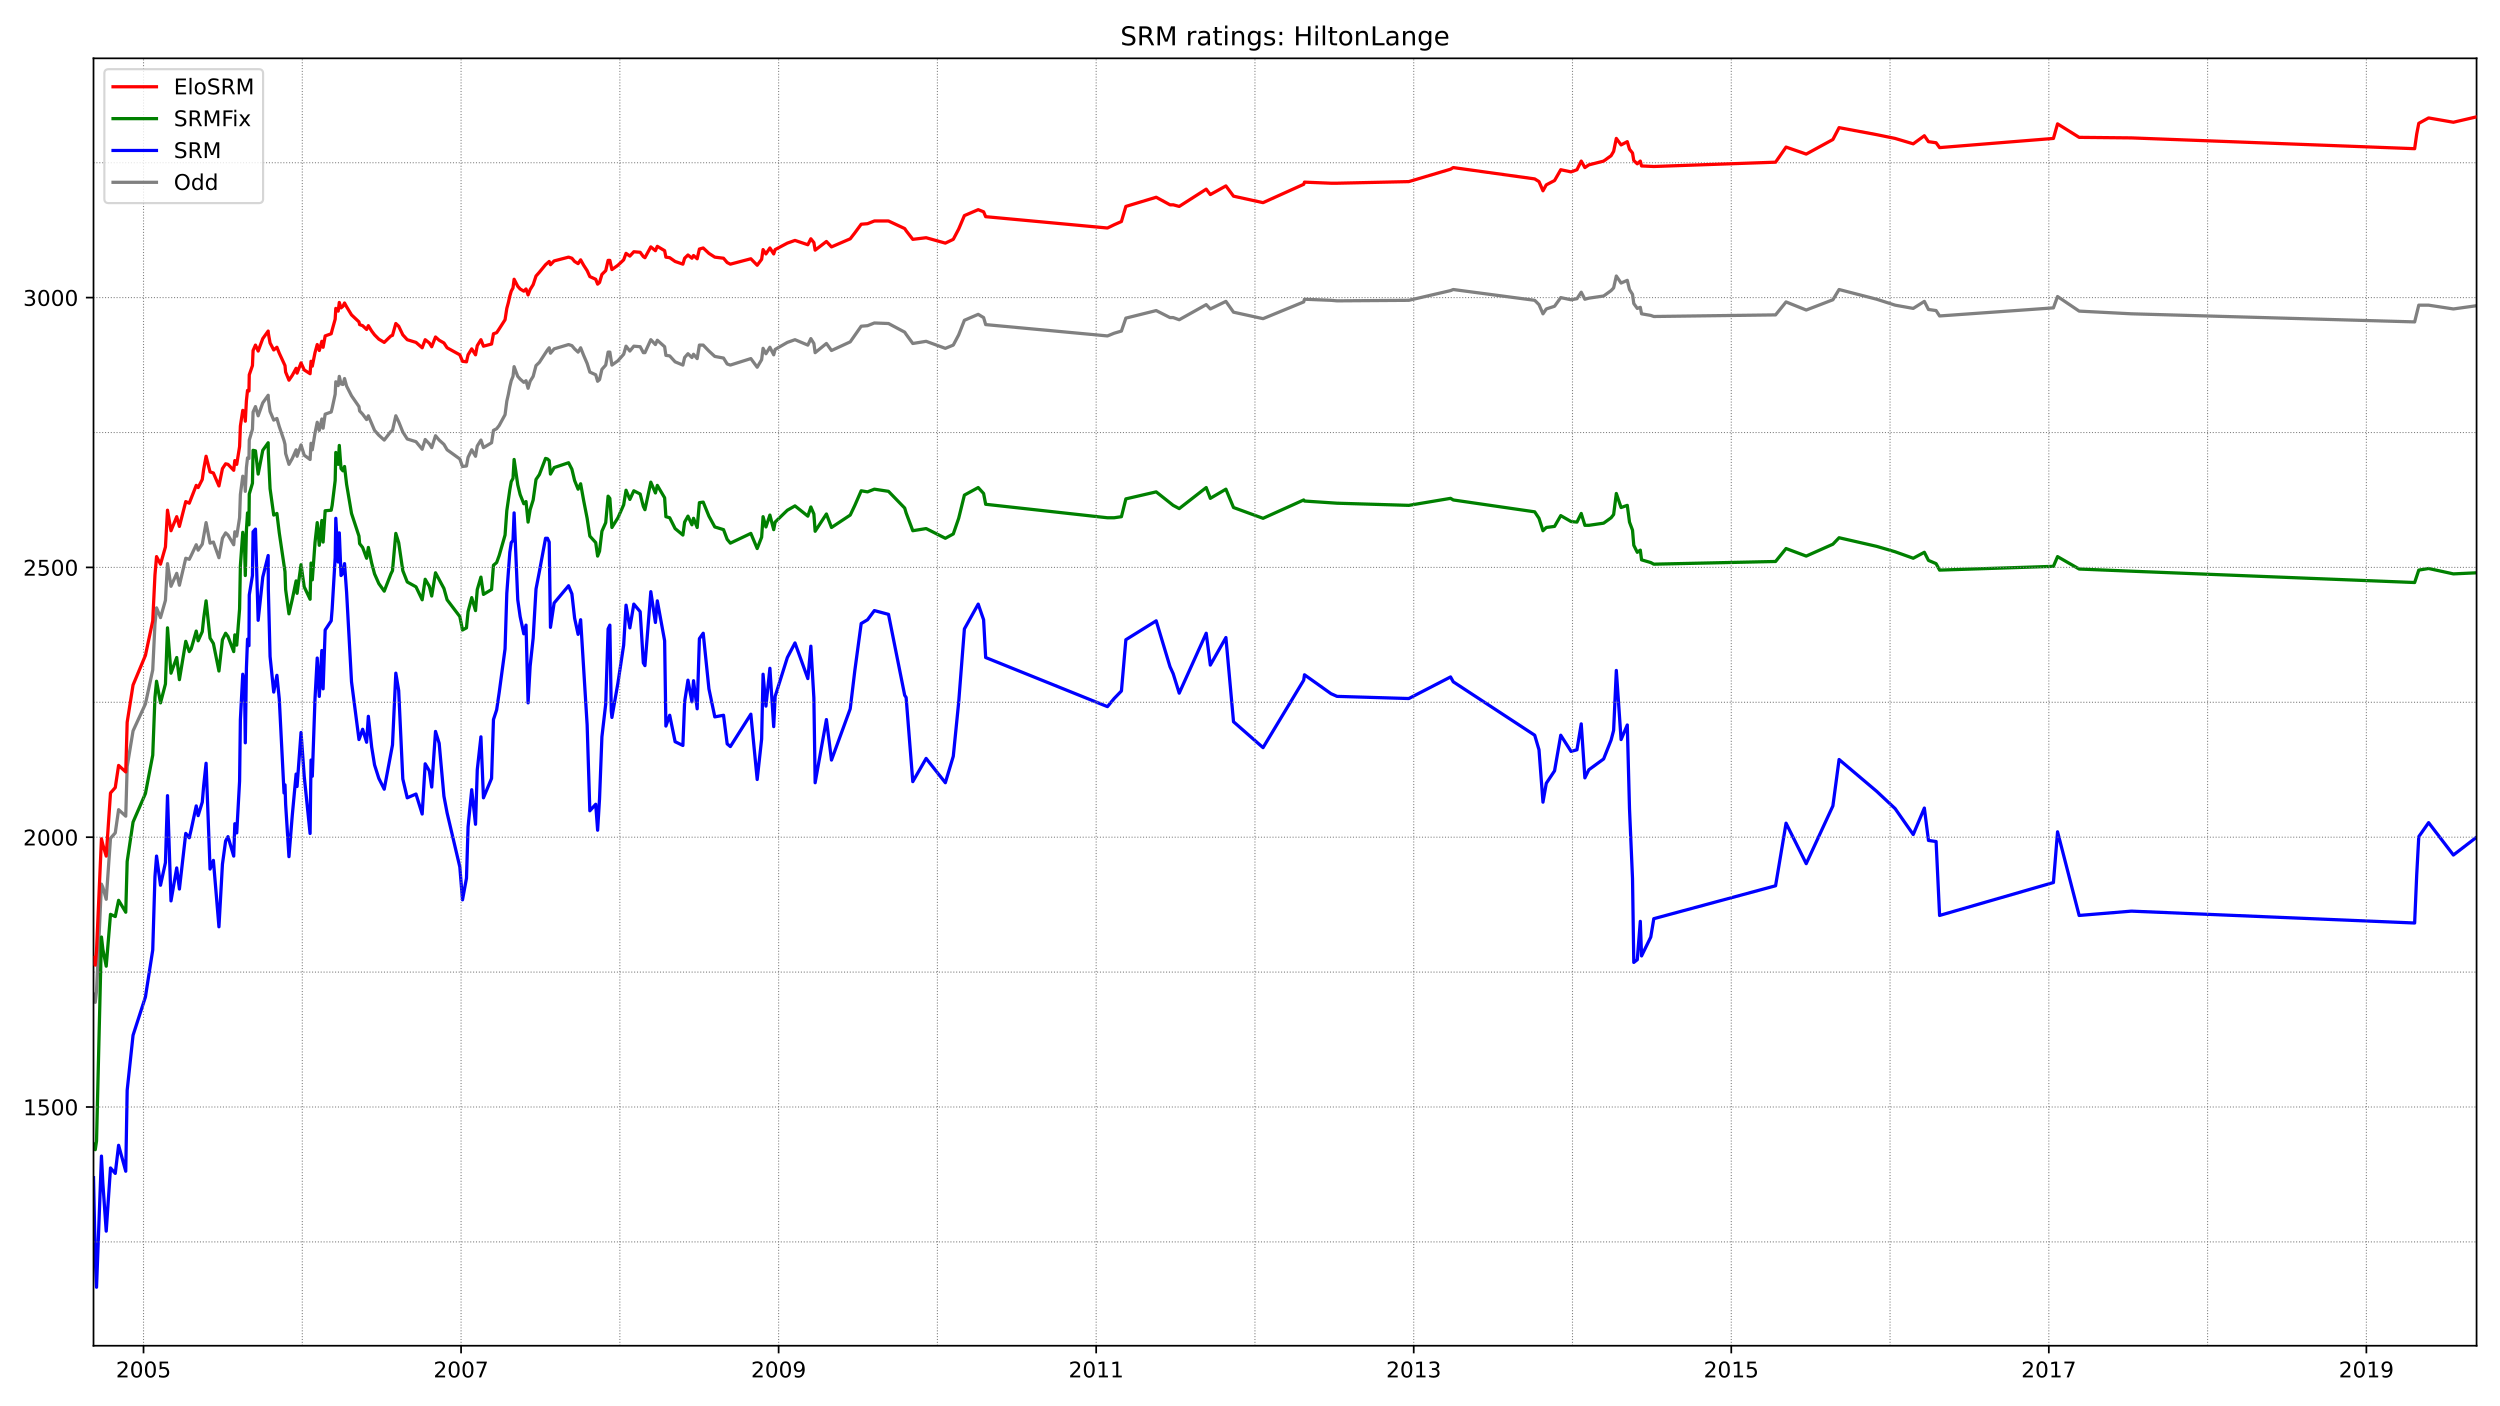 <?xml version="1.0" encoding="utf-8" standalone="no"?>
<!DOCTYPE svg PUBLIC "-//W3C//DTD SVG 1.1//EN"
  "http://www.w3.org/Graphics/SVG/1.1/DTD/svg11.dtd">
<!-- Created with matplotlib (https://matplotlib.org/) -->
<svg height="648pt" version="1.1" viewBox="0 0 1152 648" width="1152pt" xmlns="http://www.w3.org/2000/svg" xmlns:xlink="http://www.w3.org/1999/xlink">
 <defs>
  <style type="text/css">*{stroke-linecap:butt;stroke-linejoin:round;}</style>
 </defs>
 <g id="figure_1">
  <g id="patch_1">
   <path d="M 0 648 
L 1152 648 
L 1152 0 
L 0 0 
z
" style="fill:#ffffff;"/>
  </g>
  <g id="axes_1">
   <g id="patch_2">
    <path d="M 43.09 620.12 
L 1141.2 620.12 
L 1141.2 26.88 
L 43.09 26.88 
z
" style="fill:#ffffff;"/>
   </g>
   <g id="line2d_1">
    <path clip-path="url(#pf9d0b94c98)" d="M 43.09 458.141 
L 43.895 461.87 
L 44.48 456.649 
L 46.748 407.417 
L 47.407 408.909 
L 48.943 414.379 
L 50.918 386.283 
L 53.113 383.796 
L 54.65 373.105 
L 57.942 376.088 
L 58.601 353.213 
L 61.308 336.802 
L 67.014 324.37 
L 70.38 308.706 
L 71.404 287.571 
L 72.136 280.112 
L 73.965 284.587 
L 76.233 276.631 
L 77.184 259.723 
L 78.794 270.166 
L 81.428 264.198 
L 82.671 269.669 
L 85.598 257.236 
L 87.208 257.734 
L 88.086 255.993 
L 90.427 251.02 
L 91.305 253.507 
L 93.207 250.772 
L 94.963 240.826 
L 96.792 250.274 
L 98.328 249.777 
L 100.889 256.988 
L 102.499 248.037 
L 103.962 245.55 
L 105.059 246.545 
L 107.693 251.02 
L 108.205 245.053 
L 109.083 247.042 
L 110.4 238.588 
L 110.766 227.896 
L 111.864 219.442 
L 112.668 220.188 
L 113.034 226.404 
L 113.546 215.464 
L 114.059 210.989 
L 114.717 211.237 
L 114.863 202.783 
L 116.327 197.81 
L 116.619 189.854 
L 117.717 187.367 
L 118.96 191.594 
L 121.082 185.627 
L 123.57 182.146 
L 123.643 183.638 
L 124.448 189.605 
L 126.13 193.583 
L 127.594 192.838 
L 128.691 196.567 
L 130.886 203.032 
L 131.325 204.772 
L 131.618 208.999 
L 133.154 213.972 
L 134.691 211.237 
L 136.447 207.259 
L 136.886 210.243 
L 138.715 205.021 
L 140.178 209.745 
L 142.885 211.734 
L 143.324 204.275 
L 143.909 207.259 
L 145.153 199.551 
L 146.177 194.578 
L 147.128 198.308 
L 148.299 193.086 
L 148.884 197.313 
L 149.835 190.848 
L 152.616 189.854 
L 153.055 188.113 
L 154.445 181.649 
L 154.737 175.93 
L 155.835 177.67 
L 156.347 173.443 
L 157.152 176.924 
L 158.03 177.173 
L 158.761 174.438 
L 159.713 177.919 
L 161.981 182.394 
L 165.419 187.367 
L 165.712 189.356 
L 167.102 190.848 
L 168.931 193.335 
L 169.736 191.594 
L 172.589 198.308 
L 174.565 200.545 
L 177.052 202.783 
L 180.125 198.805 
L 180.857 198.308 
L 182.393 191.594 
L 183.71 194.329 
L 185.612 199.054 
L 187.661 202.286 
L 191.685 203.529 
L 194.538 207.01 
L 195.928 202.535 
L 197.831 204.524 
L 198.928 206.264 
L 200.684 200.794 
L 202.367 202.783 
L 204.562 204.772 
L 206.025 207.259 
L 211.878 211.486 
L 213.122 214.967 
L 214.951 214.718 
L 215.683 210.74 
L 217.365 207.259 
L 219.121 210.243 
L 219.926 205.518 
L 221.609 202.783 
L 222.779 206.264 
L 226.511 204.027 
L 227.389 198.308 
L 228.852 197.562 
L 230.023 196.07 
L 232.73 191.097 
L 233.534 184.881 
L 234.266 181.649 
L 234.925 178.168 
L 235.583 175.432 
L 236.388 173.443 
L 236.9 168.968 
L 238.583 173.443 
L 239.68 174.686 
L 241.363 176.178 
L 242.387 175.432 
L 243.338 178.913 
L 244.289 175.681 
L 245.68 173.443 
L 246.996 168.47 
L 248.533 166.979 
L 252.264 161.26 
L 253.069 160.265 
L 253.654 162.752 
L 255.337 160.762 
L 261.995 158.773 
L 263.531 159.271 
L 264.775 160.762 
L 266.385 162.254 
L 267.555 160.265 
L 268.946 163.746 
L 270.555 167.476 
L 271.799 171.454 
L 274.506 172.697 
L 275.384 175.681 
L 276.262 174.935 
L 277.359 170.211 
L 279.115 168.222 
L 280.213 162.254 
L 281.017 162.254 
L 281.969 168.222 
L 284.749 166.233 
L 287.383 163.249 
L 288.48 159.519 
L 290.236 161.757 
L 292.065 159.519 
L 294.992 159.768 
L 296.455 162.503 
L 297.187 162.503 
L 299.894 156.535 
L 302.015 158.773 
L 302.893 156.784 
L 306.259 159.768 
L 306.844 163.746 
L 308.6 163.995 
L 311.088 166.73 
L 314.673 168.222 
L 315.477 164.741 
L 317.014 163 
L 318.843 164.741 
L 319.575 163.249 
L 321.257 165.238 
L 322.282 159.022 
L 324.038 159.022 
L 326.671 161.757 
L 329.379 164.243 
L 333.403 164.989 
L 335.085 167.724 
L 336.549 168.222 
L 345.987 165.238 
L 348.913 169.216 
L 350.962 165.735 
L 351.62 160.514 
L 352.937 163 
L 354.766 160.016 
L 356.522 163.498 
L 357.181 161.011 
L 362.814 157.779 
L 366.326 156.535 
L 372.252 159.022 
L 373.642 156.038 
L 375.033 158.276 
L 375.618 162.503 
L 380.812 158.276 
L 383.154 161.508 
L 391.787 157.53 
L 396.835 150.319 
L 399.762 150.071 
L 402.908 148.828 
L 409.419 149.076 
L 416.882 153.054 
L 417.54 154.049 
L 420.613 158.276 
L 426.759 157.281 
L 435.612 160.514 
L 439.27 159.022 
L 441.758 154.298 
L 444.391 147.584 
L 450.757 144.849 
L 453.244 146.341 
L 454.195 149.573 
L 510.312 154.795 
L 513.385 153.552 
L 516.75 152.557 
L 518.799 146.59 
L 532.773 143.109 
L 539.138 146.341 
L 540.601 146.341 
L 543.382 147.336 
L 555.819 140.374 
L 557.722 142.363 
L 564.892 138.882 
L 568.403 143.855 
L 582.012 146.838 
L 600.742 139.13 
L 601.108 137.887 
L 613.326 138.384 
L 616.106 138.633 
L 649.176 138.384 
L 668.418 133.909 
L 669.662 133.412 
L 707.195 138.384 
L 709.17 140.374 
L 710.999 144.601 
L 712.535 142.363 
L 716.34 141.12 
L 719.193 137.141 
L 723.949 138.136 
L 726.656 137.639 
L 728.631 134.655 
L 730.314 137.887 
L 732.143 137.39 
L 738.947 136.395 
L 742.386 133.909 
L 743.557 132.666 
L 744.801 127.195 
L 746.995 130.428 
L 749.849 129.185 
L 750.873 133.412 
L 752.263 135.649 
L 752.848 139.876 
L 754.458 142.114 
L 755.848 141.617 
L 756.433 144.601 
L 760.677 145.346 
L 762.067 145.844 
L 818.183 145.098 
L 823.012 139.13 
L 832.304 142.86 
L 844.595 138.136 
L 847.449 133.412 
L 864.789 137.887 
L 873.275 140.622 
L 881.616 142.114 
L 886.738 138.882 
L 888.64 142.611 
L 892.152 143.109 
L 893.761 145.595 
L 946.219 141.865 
L 948.122 136.644 
L 958.072 143.357 
L 982.143 144.601 
L 1112.666 148.33 
L 1114.569 140.622 
L 1119.105 140.622 
L 1130.518 142.363 
L 1141.2 140.871 
L 1141.2 140.871 
" style="fill:none;stroke:#808080;stroke-linecap:square;stroke-width:1.5;"/>
   </g>
   <g id="line2d_2">
    <path clip-path="url(#pf9d0b94c98)" d="M 43.09 542.68 
L 43.895 579.976 
L 44.48 593.155 
L 46.748 532.734 
L 47.407 545.415 
L 48.943 567.296 
L 50.918 538.204 
L 53.113 540.691 
L 54.65 527.761 
L 57.942 539.696 
L 58.601 502.399 
L 61.308 477.038 
L 67.014 459.384 
L 70.38 437.752 
L 71.404 403.936 
L 72.136 394.488 
L 73.965 407.915 
L 76.233 397.472 
L 77.184 366.64 
L 78.794 415.125 
L 81.428 399.958 
L 82.671 409.655 
L 85.598 384.045 
L 87.208 386.034 
L 88.086 382.304 
L 90.427 371.364 
L 91.305 375.84 
L 93.207 369.623 
L 93.865 361.916 
L 94.963 351.721 
L 96.792 400.455 
L 98.328 396.477 
L 100.889 427.06 
L 102.499 398.218 
L 103.962 387.526 
L 105.059 385.537 
L 107.693 394.488 
L 108.205 379.569 
L 109.083 383.796 
L 110.4 359.926 
L 110.766 331.581 
L 111.864 310.695 
L 112.668 314.922 
L 113.034 342.273 
L 113.546 307.96 
L 114.059 294.533 
L 114.717 297.517 
L 114.863 274.144 
L 116.327 265.193 
L 116.619 245.053 
L 117.717 243.81 
L 118.96 285.83 
L 121.082 265.939 
L 123.57 255.993 
L 123.643 271.409 
L 124.448 302.49 
L 126.13 318.9 
L 127.594 311.192 
L 128.691 322.132 
L 130.886 365.397 
L 131.325 361.667 
L 131.618 370.618 
L 133.154 394.737 
L 134.691 375.591 
L 136.447 356.694 
L 136.886 362.413 
L 138.715 337.548 
L 140.178 357.689 
L 142.885 384.045 
L 143.324 350.229 
L 143.909 357.689 
L 145.153 321.884 
L 146.177 303.236 
L 147.128 320.889 
L 148.299 299.754 
L 148.884 317.408 
L 149.835 290.306 
L 152.616 286.079 
L 153.055 280.609 
L 154.445 256.988 
L 154.737 238.837 
L 155.835 258.977 
L 156.347 245.55 
L 157.152 265.193 
L 158.03 264.198 
L 158.761 259.723 
L 159.713 272.901 
L 161.981 314.176 
L 165.419 340.781 
L 165.712 340.035 
L 167.102 336.057 
L 168.931 342.024 
L 169.736 330.089 
L 171.272 344.262 
L 172.589 352.467 
L 174.565 358.683 
L 177.052 363.656 
L 180.857 343.267 
L 182.393 310.198 
L 183.71 318.154 
L 185.612 358.932 
L 187.661 367.634 
L 191.685 365.894 
L 194.538 375.094 
L 195.928 351.97 
L 197.831 355.202 
L 198.928 362.661 
L 200.684 337.051 
L 202.367 342.521 
L 204.562 366.888 
L 206.025 374.596 
L 211.878 399.461 
L 213.122 414.628 
L 214.951 404.682 
L 215.683 381.061 
L 217.365 363.905 
L 219.121 379.818 
L 219.926 354.705 
L 221.609 339.538 
L 222.779 367.634 
L 226.511 358.683 
L 227.389 331.581 
L 228.852 327.105 
L 230.023 319.149 
L 232.73 299.009 
L 233.534 273.398 
L 234.925 254.501 
L 235.583 250.026 
L 236.388 249.031 
L 236.9 236.35 
L 238.583 276.382 
L 239.68 284.09 
L 241.363 292.047 
L 242.387 288.068 
L 243.338 323.873 
L 244.289 306.965 
L 245.68 294.036 
L 246.996 271.409 
L 248.533 263.452 
L 251.386 248.037 
L 252.264 248.037 
L 253.069 249.777 
L 253.654 289.063 
L 255.337 277.874 
L 261.995 269.917 
L 263.531 273.647 
L 264.775 284.836 
L 266.385 292.295 
L 267.555 285.582 
L 270.555 334.067 
L 271.799 373.602 
L 274.506 370.618 
L 275.384 382.553 
L 276.262 368.132 
L 277.359 339.538 
L 279.115 324.37 
L 280.213 289.809 
L 281.017 288.068 
L 281.676 327.603 
L 281.969 330.586 
L 284.749 314.673 
L 287.383 297.268 
L 288.48 278.868 
L 290.236 289.311 
L 292.065 278.371 
L 294.992 281.852 
L 296.455 305.473 
L 297.187 306.717 
L 299.894 272.652 
L 302.015 286.825 
L 302.893 276.879 
L 306.259 295.279 
L 306.844 334.565 
L 308.6 329.592 
L 311.088 341.775 
L 314.673 343.516 
L 315.477 323.376 
L 317.014 313.43 
L 318.843 323.376 
L 319.575 313.679 
L 321.257 326.608 
L 322.282 294.284 
L 324.038 291.798 
L 326.671 317.408 
L 329.379 330.338 
L 333.403 329.592 
L 335.085 342.77 
L 336.549 344.013 
L 345.987 329.094 
L 348.913 359.18 
L 350.962 340.532 
L 351.62 310.695 
L 352.937 325.365 
L 354.766 307.96 
L 356.522 334.813 
L 357.181 320.889 
L 362.814 302.987 
L 366.326 296.273 
L 372.252 312.684 
L 373.642 297.765 
L 375.033 321.635 
L 375.618 360.672 
L 380.812 331.581 
L 383.154 350.229 
L 391.787 326.608 
L 393.909 308.954 
L 396.835 287.322 
L 399.762 285.582 
L 402.908 281.355 
L 409.419 283.095 
L 416.882 320.392 
L 417.54 321.387 
L 420.613 360.175 
L 426.759 349.483 
L 435.612 360.672 
L 439.27 348.489 
L 441.758 323.624 
L 444.391 289.809 
L 450.757 278.371 
L 453.244 285.582 
L 454.195 302.987 
L 510.312 325.613 
L 513.385 321.884 
L 516.75 318.403 
L 518.799 294.782 
L 532.773 286.079 
L 539.138 307.214 
L 540.601 310.446 
L 543.382 319.397 
L 555.819 291.798 
L 557.722 306.468 
L 564.892 293.787 
L 568.403 332.576 
L 582.012 344.51 
L 600.742 313.43 
L 601.108 310.943 
L 613.326 319.646 
L 616.106 320.889 
L 649.176 321.884 
L 668.418 311.938 
L 669.662 314.176 
L 707.195 338.792 
L 709.17 345.505 
L 710.999 369.623 
L 712.535 360.921 
L 716.34 355.202 
L 719.193 338.792 
L 723.949 346.251 
L 726.656 345.505 
L 728.631 333.57 
L 730.314 358.434 
L 732.143 354.705 
L 738.947 349.732 
L 742.386 341.029 
L 743.557 336.554 
L 744.801 308.954 
L 746.995 340.781 
L 749.849 334.067 
L 750.873 372.607 
L 752.263 404.931 
L 752.848 443.471 
L 754.458 442.228 
L 755.848 424.574 
L 756.433 440.487 
L 760.677 431.785 
L 762.067 423.331 
L 818.183 408.163 
L 823.012 379.321 
L 832.304 397.969 
L 844.595 371.364 
L 847.449 349.981 
L 864.789 364.651 
L 873.275 372.607 
L 881.616 384.542 
L 886.738 372.359 
L 888.64 387.277 
L 892.152 387.775 
L 893.761 421.839 
L 946.219 406.671 
L 948.122 383.299 
L 958.072 421.839 
L 982.143 419.85 
L 1112.666 425.32 
L 1113.617 403.19 
L 1114.569 385.537 
L 1119.105 379.072 
L 1130.518 393.991 
L 1141.2 385.785 
L 1141.2 385.785 
" style="fill:none;stroke:#0000ff;stroke-linecap:square;stroke-width:1.5;"/>
   </g>
   <g id="matplotlib.axis_1">
    <g id="xtick_1">
     <g id="line2d_3">
      <defs>
       <path d="M 0 0 
L 0 3.5 
" id="me5b111931f" style="stroke:#000000;stroke-width:0.8;"/>
      </defs>
      <g>
       <use style="stroke:#000000;stroke-width:0.8;" x="66.136" xlink:href="#me5b111931f" y="620.12"/>
      </g>
     </g>
     <g id="text_1">
      <!-- 2005 -->
      <g transform="translate(53.411 634.718)scale(0.1 -0.1)">
       <defs>
        <path d="M 19.188 8.297 
L 53.609 8.297 
L 53.609 0 
L 7.328 0 
L 7.328 8.297 
Q 12.938 14.109 22.625 23.891 
Q 32.328 33.688 34.812 36.531 
Q 39.547 41.844 41.422 45.531 
Q 43.312 49.219 43.312 52.781 
Q 43.312 58.594 39.234 62.25 
Q 35.156 65.922 28.609 65.922 
Q 23.969 65.922 18.812 64.312 
Q 13.672 62.703 7.812 59.422 
L 7.812 69.391 
Q 13.766 71.781 18.938 73 
Q 24.125 74.219 28.422 74.219 
Q 39.75 74.219 46.484 68.547 
Q 53.219 62.891 53.219 53.422 
Q 53.219 48.922 51.531 44.891 
Q 49.859 40.875 45.406 35.406 
Q 44.188 33.984 37.641 27.219 
Q 31.109 20.453 19.188 8.297 
z
" id="DejaVuSans-50"/>
        <path d="M 31.781 66.406 
Q 24.172 66.406 20.328 58.906 
Q 16.5 51.422 16.5 36.375 
Q 16.5 21.391 20.328 13.891 
Q 24.172 6.391 31.781 6.391 
Q 39.453 6.391 43.281 13.891 
Q 47.125 21.391 47.125 36.375 
Q 47.125 51.422 43.281 58.906 
Q 39.453 66.406 31.781 66.406 
z
M 31.781 74.219 
Q 44.047 74.219 50.516 64.516 
Q 56.984 54.828 56.984 36.375 
Q 56.984 17.969 50.516 8.266 
Q 44.047 -1.422 31.781 -1.422 
Q 19.531 -1.422 13.062 8.266 
Q 6.594 17.969 6.594 36.375 
Q 6.594 54.828 13.062 64.516 
Q 19.531 74.219 31.781 74.219 
z
" id="DejaVuSans-48"/>
        <path d="M 10.797 72.906 
L 49.516 72.906 
L 49.516 64.594 
L 19.828 64.594 
L 19.828 46.734 
Q 21.969 47.469 24.109 47.828 
Q 26.266 48.188 28.422 48.188 
Q 40.625 48.188 47.75 41.5 
Q 54.891 34.812 54.891 23.391 
Q 54.891 11.625 47.562 5.094 
Q 40.234 -1.422 26.906 -1.422 
Q 22.312 -1.422 17.547 -0.641 
Q 12.797 0.141 7.719 1.703 
L 7.719 11.625 
Q 12.109 9.234 16.797 8.062 
Q 21.484 6.891 26.703 6.891 
Q 35.156 6.891 40.078 11.328 
Q 45.016 15.766 45.016 23.391 
Q 45.016 31 40.078 35.438 
Q 35.156 39.891 26.703 39.891 
Q 22.75 39.891 18.812 39.016 
Q 14.891 38.141 10.797 36.281 
z
" id="DejaVuSans-53"/>
       </defs>
       <use xlink:href="#DejaVuSans-50"/>
       <use x="63.623" xlink:href="#DejaVuSans-48"/>
       <use x="127.246" xlink:href="#DejaVuSans-48"/>
       <use x="190.869" xlink:href="#DejaVuSans-53"/>
      </g>
     </g>
    </g>
    <g id="xtick_2">
     <g id="line2d_4">
      <g>
       <use style="stroke:#000000;stroke-width:0.8;" x="212.463" xlink:href="#me5b111931f" y="620.12"/>
      </g>
     </g>
     <g id="text_2">
      <!-- 2007 -->
      <g transform="translate(199.738 634.718)scale(0.1 -0.1)">
       <defs>
        <path d="M 8.203 72.906 
L 55.078 72.906 
L 55.078 68.703 
L 28.609 0 
L 18.312 0 
L 43.219 64.594 
L 8.203 64.594 
z
" id="DejaVuSans-55"/>
       </defs>
       <use xlink:href="#DejaVuSans-50"/>
       <use x="63.623" xlink:href="#DejaVuSans-48"/>
       <use x="127.246" xlink:href="#DejaVuSans-48"/>
       <use x="190.869" xlink:href="#DejaVuSans-55"/>
      </g>
     </g>
    </g>
    <g id="xtick_3">
     <g id="line2d_5">
      <g>
       <use style="stroke:#000000;stroke-width:0.8;" x="358.79" xlink:href="#me5b111931f" y="620.12"/>
      </g>
     </g>
     <g id="text_3">
      <!-- 2009 -->
      <g transform="translate(346.065 634.718)scale(0.1 -0.1)">
       <defs>
        <path d="M 10.984 1.516 
L 10.984 10.5 
Q 14.703 8.734 18.5 7.812 
Q 22.312 6.891 25.984 6.891 
Q 35.75 6.891 40.891 13.453 
Q 46.047 20.016 46.781 33.406 
Q 43.953 29.203 39.594 26.953 
Q 35.25 24.703 29.984 24.703 
Q 19.047 24.703 12.672 31.312 
Q 6.297 37.938 6.297 49.422 
Q 6.297 60.641 12.938 67.422 
Q 19.578 74.219 30.609 74.219 
Q 43.266 74.219 49.922 64.516 
Q 56.594 54.828 56.594 36.375 
Q 56.594 19.141 48.406 8.859 
Q 40.234 -1.422 26.422 -1.422 
Q 22.703 -1.422 18.891 -0.688 
Q 15.094 0.047 10.984 1.516 
z
M 30.609 32.422 
Q 37.25 32.422 41.125 36.953 
Q 45.016 41.5 45.016 49.422 
Q 45.016 57.281 41.125 61.844 
Q 37.25 66.406 30.609 66.406 
Q 23.969 66.406 20.094 61.844 
Q 16.219 57.281 16.219 49.422 
Q 16.219 41.5 20.094 36.953 
Q 23.969 32.422 30.609 32.422 
z
" id="DejaVuSans-57"/>
       </defs>
       <use xlink:href="#DejaVuSans-50"/>
       <use x="63.623" xlink:href="#DejaVuSans-48"/>
       <use x="127.246" xlink:href="#DejaVuSans-48"/>
       <use x="190.869" xlink:href="#DejaVuSans-57"/>
      </g>
     </g>
    </g>
    <g id="xtick_4">
     <g id="line2d_6">
      <g>
       <use style="stroke:#000000;stroke-width:0.8;" x="505.117" xlink:href="#me5b111931f" y="620.12"/>
      </g>
     </g>
     <g id="text_4">
      <!-- 2011 -->
      <g transform="translate(492.392 634.718)scale(0.1 -0.1)">
       <defs>
        <path d="M 12.406 8.297 
L 28.516 8.297 
L 28.516 63.922 
L 10.984 60.406 
L 10.984 69.391 
L 28.422 72.906 
L 38.281 72.906 
L 38.281 8.297 
L 54.391 8.297 
L 54.391 0 
L 12.406 0 
z
" id="DejaVuSans-49"/>
       </defs>
       <use xlink:href="#DejaVuSans-50"/>
       <use x="63.623" xlink:href="#DejaVuSans-48"/>
       <use x="127.246" xlink:href="#DejaVuSans-49"/>
       <use x="190.869" xlink:href="#DejaVuSans-49"/>
      </g>
     </g>
    </g>
    <g id="xtick_5">
     <g id="line2d_7">
      <g>
       <use style="stroke:#000000;stroke-width:0.8;" x="651.444" xlink:href="#me5b111931f" y="620.12"/>
      </g>
     </g>
     <g id="text_5">
      <!-- 2013 -->
      <g transform="translate(638.719 634.718)scale(0.1 -0.1)">
       <defs>
        <path d="M 40.578 39.312 
Q 47.656 37.797 51.625 33 
Q 55.609 28.219 55.609 21.188 
Q 55.609 10.406 48.188 4.484 
Q 40.766 -1.422 27.094 -1.422 
Q 22.516 -1.422 17.656 -0.516 
Q 12.797 0.391 7.625 2.203 
L 7.625 11.719 
Q 11.719 9.328 16.594 8.109 
Q 21.484 6.891 26.812 6.891 
Q 36.078 6.891 40.938 10.547 
Q 45.797 14.203 45.797 21.188 
Q 45.797 27.641 41.281 31.266 
Q 36.766 34.906 28.719 34.906 
L 20.219 34.906 
L 20.219 43.016 
L 29.109 43.016 
Q 36.375 43.016 40.234 45.922 
Q 44.094 48.828 44.094 54.297 
Q 44.094 59.906 40.109 62.906 
Q 36.141 65.922 28.719 65.922 
Q 24.656 65.922 20.016 65.031 
Q 15.375 64.156 9.812 62.312 
L 9.812 71.094 
Q 15.438 72.656 20.344 73.438 
Q 25.25 74.219 29.594 74.219 
Q 40.828 74.219 47.359 69.109 
Q 53.906 64.016 53.906 55.328 
Q 53.906 49.266 50.438 45.094 
Q 46.969 40.922 40.578 39.312 
z
" id="DejaVuSans-51"/>
       </defs>
       <use xlink:href="#DejaVuSans-50"/>
       <use x="63.623" xlink:href="#DejaVuSans-48"/>
       <use x="127.246" xlink:href="#DejaVuSans-49"/>
       <use x="190.869" xlink:href="#DejaVuSans-51"/>
      </g>
     </g>
    </g>
    <g id="xtick_6">
     <g id="line2d_8">
      <g>
       <use style="stroke:#000000;stroke-width:0.8;" x="797.771" xlink:href="#me5b111931f" y="620.12"/>
      </g>
     </g>
     <g id="text_6">
      <!-- 2015 -->
      <g transform="translate(785.046 634.718)scale(0.1 -0.1)">
       <use xlink:href="#DejaVuSans-50"/>
       <use x="63.623" xlink:href="#DejaVuSans-48"/>
       <use x="127.246" xlink:href="#DejaVuSans-49"/>
       <use x="190.869" xlink:href="#DejaVuSans-53"/>
      </g>
     </g>
    </g>
    <g id="xtick_7">
     <g id="line2d_9">
      <g>
       <use style="stroke:#000000;stroke-width:0.8;" x="944.098" xlink:href="#me5b111931f" y="620.12"/>
      </g>
     </g>
     <g id="text_7">
      <!-- 2017 -->
      <g transform="translate(931.373 634.718)scale(0.1 -0.1)">
       <use xlink:href="#DejaVuSans-50"/>
       <use x="63.623" xlink:href="#DejaVuSans-48"/>
       <use x="127.246" xlink:href="#DejaVuSans-49"/>
       <use x="190.869" xlink:href="#DejaVuSans-55"/>
      </g>
     </g>
    </g>
    <g id="xtick_8">
     <g id="line2d_10">
      <g>
       <use style="stroke:#000000;stroke-width:0.8;" x="1090.425" xlink:href="#me5b111931f" y="620.12"/>
      </g>
     </g>
     <g id="text_8">
      <!-- 2019 -->
      <g transform="translate(1077.7 634.718)scale(0.1 -0.1)">
       <use xlink:href="#DejaVuSans-50"/>
       <use x="63.623" xlink:href="#DejaVuSans-48"/>
       <use x="127.246" xlink:href="#DejaVuSans-49"/>
       <use x="190.869" xlink:href="#DejaVuSans-57"/>
      </g>
     </g>
    </g>
   </g>
   <g id="matplotlib.axis_2">
    <g id="ytick_1">
     <g id="line2d_11">
      <defs>
       <path d="M 0 0 
L -3.5 0 
" id="m3e3fb3f40a" style="stroke:#000000;stroke-width:0.8;"/>
      </defs>
      <g>
       <use style="stroke:#000000;stroke-width:0.8;" x="43.09" xlink:href="#m3e3fb3f40a" y="510.107"/>
      </g>
     </g>
     <g id="text_9">
      <!-- 1500 -->
      <g transform="translate(10.64 513.907)scale(0.1 -0.1)">
       <use xlink:href="#DejaVuSans-49"/>
       <use x="63.623" xlink:href="#DejaVuSans-53"/>
       <use x="127.246" xlink:href="#DejaVuSans-48"/>
       <use x="190.869" xlink:href="#DejaVuSans-48"/>
      </g>
     </g>
    </g>
    <g id="ytick_2">
     <g id="line2d_12">
      <g>
       <use style="stroke:#000000;stroke-width:0.8;" x="43.09" xlink:href="#m3e3fb3f40a" y="385.785"/>
      </g>
     </g>
     <g id="text_10">
      <!-- 2000 -->
      <g transform="translate(10.64 389.585)scale(0.1 -0.1)">
       <use xlink:href="#DejaVuSans-50"/>
       <use x="63.623" xlink:href="#DejaVuSans-48"/>
       <use x="127.246" xlink:href="#DejaVuSans-48"/>
       <use x="190.869" xlink:href="#DejaVuSans-48"/>
      </g>
     </g>
    </g>
    <g id="ytick_3">
     <g id="line2d_13">
      <g>
       <use style="stroke:#000000;stroke-width:0.8;" x="43.09" xlink:href="#m3e3fb3f40a" y="261.463"/>
      </g>
     </g>
     <g id="text_11">
      <!-- 2500 -->
      <g transform="translate(10.64 265.263)scale(0.1 -0.1)">
       <use xlink:href="#DejaVuSans-50"/>
       <use x="63.623" xlink:href="#DejaVuSans-53"/>
       <use x="127.246" xlink:href="#DejaVuSans-48"/>
       <use x="190.869" xlink:href="#DejaVuSans-48"/>
      </g>
     </g>
    </g>
    <g id="ytick_4">
     <g id="line2d_14">
      <g>
       <use style="stroke:#000000;stroke-width:0.8;" x="43.09" xlink:href="#m3e3fb3f40a" y="137.141"/>
      </g>
     </g>
     <g id="text_12">
      <!-- 3000 -->
      <g transform="translate(10.64 140.94)scale(0.1 -0.1)">
       <use xlink:href="#DejaVuSans-51"/>
       <use x="63.623" xlink:href="#DejaVuSans-48"/>
       <use x="127.246" xlink:href="#DejaVuSans-48"/>
       <use x="190.869" xlink:href="#DejaVuSans-48"/>
      </g>
     </g>
    </g>
   </g>
   <g id="line2d_15">
    <path clip-path="url(#pf9d0b94c98)" d="M 43.09 527.264 
L 43.895 529.75 
L 44.48 525.772 
L 46.748 431.785 
L 47.407 437.503 
L 48.943 445.211 
L 50.918 421.341 
L 53.113 422.336 
L 54.65 414.877 
L 57.942 420.347 
L 58.601 396.974 
L 61.308 378.823 
L 67.014 365.645 
L 70.38 347.991 
L 71.404 321.387 
L 72.136 313.927 
L 73.965 323.873 
L 76.233 315.17 
L 77.184 289.311 
L 78.794 310.198 
L 81.428 302.987 
L 82.671 313.181 
L 85.598 295.528 
L 87.208 300.252 
L 88.086 299.009 
L 90.427 290.803 
L 91.305 295.279 
L 93.207 291.052 
L 93.865 284.836 
L 94.963 276.879 
L 96.792 294.036 
L 98.328 296.522 
L 100.889 309.203 
L 102.499 294.782 
L 103.962 291.798 
L 105.059 293.29 
L 107.693 300.252 
L 108.205 292.544 
L 109.083 297.268 
L 110.4 280.609 
L 110.766 260.717 
L 111.864 245.301 
L 112.668 251.02 
L 113.034 265.193 
L 113.546 244.307 
L 114.059 236.35 
L 114.717 241.82 
L 114.863 227.648 
L 116.327 222.675 
L 116.619 207.508 
L 117.717 207.756 
L 118.96 218.448 
L 121.082 207.508 
L 123.57 204.027 
L 123.643 208.502 
L 124.448 225.161 
L 126.13 237.345 
L 127.594 236.599 
L 128.691 245.55 
L 131.325 263.452 
L 131.618 271.658 
L 133.154 282.847 
L 134.691 276.133 
L 136.447 267.679 
L 136.886 273.398 
L 138.715 260.22 
L 140.178 270.414 
L 142.885 276.133 
L 143.324 259.474 
L 143.909 267.182 
L 145.153 250.026 
L 146.177 240.826 
L 147.128 251.269 
L 148.299 239.831 
L 148.884 249.777 
L 149.835 235.356 
L 152.616 235.107 
L 153.055 232.869 
L 154.445 221.432 
L 154.737 208.502 
L 155.835 213.972 
L 156.347 205.27 
L 157.152 215.961 
L 158.03 216.956 
L 158.761 214.967 
L 159.713 223.172 
L 161.981 236.599 
L 165.419 247.042 
L 165.712 250.523 
L 167.102 252.263 
L 168.931 257.236 
L 169.736 252.263 
L 171.272 259.474 
L 172.589 264.447 
L 174.565 268.923 
L 177.052 272.404 
L 180.125 264.447 
L 180.857 262.955 
L 182.393 245.799 
L 183.71 250.026 
L 185.612 262.955 
L 187.661 268.177 
L 191.685 270.414 
L 194.538 276.382 
L 195.928 266.933 
L 197.831 270.166 
L 198.928 274.641 
L 200.684 263.95 
L 204.562 271.16 
L 206.025 276.382 
L 211.878 284.09 
L 213.122 290.306 
L 214.951 289.311 
L 215.683 281.852 
L 217.365 275.387 
L 219.121 281.355 
L 219.926 271.658 
L 221.609 265.939 
L 222.779 273.895 
L 226.511 271.658 
L 227.389 260.469 
L 228.852 259.225 
L 230.023 255.993 
L 232.73 246.545 
L 233.534 235.356 
L 234.925 225.659 
L 235.583 221.929 
L 236.388 220.437 
L 236.9 211.734 
L 238.583 223.421 
L 239.68 227.896 
L 241.363 232.123 
L 242.387 231.129 
L 243.338 240.577 
L 244.289 234.858 
L 245.68 230.383 
L 246.996 220.934 
L 248.533 218.697 
L 251.386 211.237 
L 252.264 211.486 
L 253.069 212.232 
L 253.654 218.448 
L 255.337 215.464 
L 261.995 213.226 
L 263.531 216.21 
L 264.775 221.432 
L 266.385 225.41 
L 267.555 222.923 
L 268.946 230.631 
L 270.555 238.837 
L 271.799 247.042 
L 274.506 250.026 
L 275.384 256.242 
L 276.262 254.004 
L 277.359 244.804 
L 279.115 240.826 
L 280.213 228.642 
L 281.017 229.637 
L 281.969 243.064 
L 284.749 238.588 
L 287.383 232.621 
L 288.48 225.907 
L 290.236 230.134 
L 292.065 226.156 
L 294.992 227.648 
L 296.455 233.367 
L 297.187 234.858 
L 299.894 222.178 
L 302.015 227.15 
L 302.893 223.669 
L 306.259 229.388 
L 306.844 238.091 
L 308.6 238.588 
L 311.088 243.561 
L 314.673 246.545 
L 315.477 240.577 
L 317.014 237.842 
L 318.843 241.82 
L 319.575 238.837 
L 321.257 243.064 
L 322.282 231.626 
L 324.038 231.377 
L 326.671 237.842 
L 329.379 242.815 
L 333.403 244.058 
L 335.085 248.534 
L 336.549 250.274 
L 345.987 245.799 
L 348.913 252.761 
L 350.962 247.539 
L 351.62 238.091 
L 352.937 242.815 
L 354.766 237.345 
L 356.522 244.058 
L 357.181 240.577 
L 362.814 235.107 
L 366.326 233.118 
L 372.252 237.842 
L 373.642 233.615 
L 375.033 236.848 
L 375.618 244.804 
L 380.812 236.848 
L 383.154 243.064 
L 391.787 237.345 
L 393.909 232.869 
L 396.835 226.156 
L 399.762 226.653 
L 402.908 225.41 
L 409.419 226.404 
L 416.882 234.112 
L 417.54 236.35 
L 420.613 244.555 
L 426.759 243.561 
L 435.612 248.037 
L 439.27 246.047 
L 441.758 238.837 
L 444.391 228.145 
L 450.757 224.664 
L 453.244 227.399 
L 454.195 232.372 
L 510.312 238.588 
L 513.385 238.588 
L 516.75 238.091 
L 518.799 229.885 
L 532.773 226.653 
L 540.601 232.869 
L 543.382 234.361 
L 555.819 224.664 
L 557.722 229.637 
L 564.892 225.41 
L 568.403 233.864 
L 582.012 238.837 
L 600.742 230.383 
L 601.108 230.88 
L 616.106 231.875 
L 649.176 232.869 
L 668.418 229.637 
L 669.662 230.383 
L 707.195 235.853 
L 709.17 238.837 
L 710.999 244.555 
L 712.535 243.064 
L 716.34 242.566 
L 719.193 237.593 
L 723.949 240.329 
L 726.656 240.577 
L 728.631 236.599 
L 730.314 242.069 
L 732.143 242.069 
L 738.947 241.074 
L 742.386 238.588 
L 743.557 237.096 
L 744.801 227.399 
L 746.995 233.864 
L 749.849 232.869 
L 750.873 240.577 
L 752.263 244.307 
L 752.848 251.269 
L 754.458 254.501 
L 755.848 253.507 
L 756.433 257.982 
L 760.677 259.225 
L 762.067 259.971 
L 818.183 258.728 
L 823.012 252.761 
L 832.304 256.242 
L 844.595 250.772 
L 847.449 247.788 
L 864.789 251.766 
L 873.275 254.253 
L 881.616 257.236 
L 886.738 254.501 
L 888.64 258.231 
L 892.152 259.723 
L 893.761 262.707 
L 946.219 260.966 
L 948.122 256.49 
L 958.072 262.209 
L 982.143 263.204 
L 1112.666 268.425 
L 1114.569 262.707 
L 1119.105 261.961 
L 1130.518 264.447 
L 1141.2 263.95 
L 1141.2 263.95 
" style="fill:none;stroke:#008000;stroke-linecap:square;stroke-width:1.5;"/>
   </g>
   <g id="line2d_16">
    <path clip-path="url(#pf9d0b94c98)" d="M 43.09 572.268 
L 1141.2 572.268 
" style="fill:none;stroke:#808080;stroke-dasharray:0.5,0.825;stroke-dashoffset:0;stroke-width:0.5;"/>
   </g>
   <g id="line2d_17">
    <path clip-path="url(#pf9d0b94c98)" d="M 43.09 510.107 
L 1141.2 510.107 
" style="fill:none;stroke:#808080;stroke-dasharray:0.5,0.825;stroke-dashoffset:0;stroke-width:0.5;"/>
   </g>
   <g id="line2d_18">
    <path clip-path="url(#pf9d0b94c98)" d="M 43.09 447.946 
L 1141.2 447.946 
" style="fill:none;stroke:#808080;stroke-dasharray:0.5,0.825;stroke-dashoffset:0;stroke-width:0.5;"/>
   </g>
   <g id="line2d_19">
    <path clip-path="url(#pf9d0b94c98)" d="M 43.09 385.785 
L 1141.2 385.785 
" style="fill:none;stroke:#808080;stroke-dasharray:0.5,0.825;stroke-dashoffset:0;stroke-width:0.5;"/>
   </g>
   <g id="line2d_20">
    <path clip-path="url(#pf9d0b94c98)" d="M 43.09 323.624 
L 1141.2 323.624 
" style="fill:none;stroke:#808080;stroke-dasharray:0.5,0.825;stroke-dashoffset:0;stroke-width:0.5;"/>
   </g>
   <g id="line2d_21">
    <path clip-path="url(#pf9d0b94c98)" d="M 43.09 261.463 
L 1141.2 261.463 
" style="fill:none;stroke:#808080;stroke-dasharray:0.5,0.825;stroke-dashoffset:0;stroke-width:0.5;"/>
   </g>
   <g id="line2d_22">
    <path clip-path="url(#pf9d0b94c98)" d="M 43.09 199.302 
L 1141.2 199.302 
" style="fill:none;stroke:#808080;stroke-dasharray:0.5,0.825;stroke-dashoffset:0;stroke-width:0.5;"/>
   </g>
   <g id="line2d_23">
    <path clip-path="url(#pf9d0b94c98)" d="M 43.09 137.141 
L 1141.2 137.141 
" style="fill:none;stroke:#808080;stroke-dasharray:0.5,0.825;stroke-dashoffset:0;stroke-width:0.5;"/>
   </g>
   <g id="line2d_24">
    <path clip-path="url(#pf9d0b94c98)" d="M 43.09 74.98 
L 1141.2 74.98 
" style="fill:none;stroke:#808080;stroke-dasharray:0.5,0.825;stroke-dashoffset:0;stroke-width:0.5;"/>
   </g>
   <g id="line2d_25">
    <path clip-path="url(#pf9d0b94c98)" d="M 66.136 620.12 
L 66.136 26.88 
" style="fill:none;stroke:#808080;stroke-dasharray:0.5,0.825;stroke-dashoffset:0;stroke-width:0.5;"/>
   </g>
   <g id="line2d_26">
    <path clip-path="url(#pf9d0b94c98)" d="M 139.3 620.12 
L 139.3 26.88 
" style="fill:none;stroke:#808080;stroke-dasharray:0.5,0.825;stroke-dashoffset:0;stroke-width:0.5;"/>
   </g>
   <g id="line2d_27">
    <path clip-path="url(#pf9d0b94c98)" d="M 212.463 620.12 
L 212.463 26.88 
" style="fill:none;stroke:#808080;stroke-dasharray:0.5,0.825;stroke-dashoffset:0;stroke-width:0.5;"/>
   </g>
   <g id="line2d_28">
    <path clip-path="url(#pf9d0b94c98)" d="M 285.627 620.12 
L 285.627 26.88 
" style="fill:none;stroke:#808080;stroke-dasharray:0.5,0.825;stroke-dashoffset:0;stroke-width:0.5;"/>
   </g>
   <g id="line2d_29">
    <path clip-path="url(#pf9d0b94c98)" d="M 358.79 620.12 
L 358.79 26.88 
" style="fill:none;stroke:#808080;stroke-dasharray:0.5,0.825;stroke-dashoffset:0;stroke-width:0.5;"/>
   </g>
   <g id="line2d_30">
    <path clip-path="url(#pf9d0b94c98)" d="M 431.954 620.12 
L 431.954 26.88 
" style="fill:none;stroke:#808080;stroke-dasharray:0.5,0.825;stroke-dashoffset:0;stroke-width:0.5;"/>
   </g>
   <g id="line2d_31">
    <path clip-path="url(#pf9d0b94c98)" d="M 505.117 620.12 
L 505.117 26.88 
" style="fill:none;stroke:#808080;stroke-dasharray:0.5,0.825;stroke-dashoffset:0;stroke-width:0.5;"/>
   </g>
   <g id="line2d_32">
    <path clip-path="url(#pf9d0b94c98)" d="M 578.281 620.12 
L 578.281 26.88 
" style="fill:none;stroke:#808080;stroke-dasharray:0.5,0.825;stroke-dashoffset:0;stroke-width:0.5;"/>
   </g>
   <g id="line2d_33">
    <path clip-path="url(#pf9d0b94c98)" d="M 651.444 620.12 
L 651.444 26.88 
" style="fill:none;stroke:#808080;stroke-dasharray:0.5,0.825;stroke-dashoffset:0;stroke-width:0.5;"/>
   </g>
   <g id="line2d_34">
    <path clip-path="url(#pf9d0b94c98)" d="M 724.607 620.12 
L 724.607 26.88 
" style="fill:none;stroke:#808080;stroke-dasharray:0.5,0.825;stroke-dashoffset:0;stroke-width:0.5;"/>
   </g>
   <g id="line2d_35">
    <path clip-path="url(#pf9d0b94c98)" d="M 797.771 620.12 
L 797.771 26.88 
" style="fill:none;stroke:#808080;stroke-dasharray:0.5,0.825;stroke-dashoffset:0;stroke-width:0.5;"/>
   </g>
   <g id="line2d_36">
    <path clip-path="url(#pf9d0b94c98)" d="M 870.934 620.12 
L 870.934 26.88 
" style="fill:none;stroke:#808080;stroke-dasharray:0.5,0.825;stroke-dashoffset:0;stroke-width:0.5;"/>
   </g>
   <g id="line2d_37">
    <path clip-path="url(#pf9d0b94c98)" d="M 944.098 620.12 
L 944.098 26.88 
" style="fill:none;stroke:#808080;stroke-dasharray:0.5,0.825;stroke-dashoffset:0;stroke-width:0.5;"/>
   </g>
   <g id="line2d_38">
    <path clip-path="url(#pf9d0b94c98)" d="M 1017.261 620.12 
L 1017.261 26.88 
" style="fill:none;stroke:#808080;stroke-dasharray:0.5,0.825;stroke-dashoffset:0;stroke-width:0.5;"/>
   </g>
   <g id="line2d_39">
    <path clip-path="url(#pf9d0b94c98)" d="M 1090.425 620.12 
L 1090.425 26.88 
" style="fill:none;stroke:#808080;stroke-dasharray:0.5,0.825;stroke-dashoffset:0;stroke-width:0.5;"/>
   </g>
   <g id="patch_3">
    <path d="M 43.09 620.12 
L 43.09 26.88 
" style="fill:none;stroke:#000000;stroke-linecap:square;stroke-linejoin:miter;stroke-width:0.8;"/>
   </g>
   <g id="patch_4">
    <path d="M 1141.2 620.12 
L 1141.2 26.88 
" style="fill:none;stroke:#000000;stroke-linecap:square;stroke-linejoin:miter;stroke-width:0.8;"/>
   </g>
   <g id="patch_5">
    <path d="M 43.09 620.12 
L 1141.2 620.12 
" style="fill:none;stroke:#000000;stroke-linecap:square;stroke-linejoin:miter;stroke-width:0.8;"/>
   </g>
   <g id="patch_6">
    <path d="M 43.09 26.88 
L 1141.2 26.88 
" style="fill:none;stroke:#000000;stroke-linecap:square;stroke-linejoin:miter;stroke-width:0.8;"/>
   </g>
   <g id="line2d_40">
    <path clip-path="url(#pf9d0b94c98)" d="M 43.09 441.233 
L 43.895 444.714 
L 44.48 438.001 
L 46.748 386.531 
L 47.407 389.266 
L 48.943 394.488 
L 50.918 365.397 
L 53.113 362.91 
L 54.65 352.716 
L 57.942 355.699 
L 58.601 332.824 
L 61.308 315.668 
L 67.014 301.992 
L 70.38 286.079 
L 71.404 264.944 
L 72.136 256.49 
L 73.965 259.971 
L 76.233 252.015 
L 77.184 235.107 
L 78.794 244.555 
L 81.428 238.091 
L 82.671 242.566 
L 85.598 231.129 
L 87.208 231.875 
L 90.427 223.669 
L 91.305 224.664 
L 93.207 220.934 
L 93.865 216.21 
L 94.963 210.243 
L 96.792 217.453 
L 98.328 217.951 
L 100.889 223.918 
L 102.499 215.961 
L 103.962 213.724 
L 105.059 213.972 
L 107.693 216.707 
L 108.205 212.232 
L 109.083 213.972 
L 110.4 205.767 
L 110.766 196.319 
L 111.864 189.108 
L 112.668 189.605 
L 113.034 194.081 
L 113.546 184.632 
L 114.059 179.908 
L 114.717 180.157 
L 114.863 172.697 
L 116.327 168.47 
L 116.619 161.508 
L 117.717 159.022 
L 118.96 161.757 
L 121.082 156.038 
L 123.57 152.557 
L 123.643 153.552 
L 124.448 158.027 
L 126.13 161.26 
L 127.594 160.016 
L 128.691 162.752 
L 131.325 168.47 
L 131.618 171.454 
L 133.154 175.184 
L 134.691 172.946 
L 136.447 169.714 
L 136.886 171.951 
L 138.715 167.227 
L 140.178 170.46 
L 142.885 172.2 
L 143.324 166.481 
L 143.909 168.719 
L 145.153 162.503 
L 146.177 158.773 
L 147.128 161.508 
L 148.299 157.281 
L 148.884 160.016 
L 149.835 154.795 
L 152.616 153.8 
L 153.055 152.06 
L 154.445 147.087 
L 154.737 142.114 
L 155.835 143.357 
L 156.347 139.379 
L 157.152 141.865 
L 158.03 141.12 
L 158.761 139.628 
L 159.713 141.368 
L 161.981 145.098 
L 165.419 148.33 
L 165.712 149.573 
L 167.102 150.071 
L 168.931 151.811 
L 169.736 150.071 
L 171.272 152.557 
L 172.589 154.298 
L 174.565 156.287 
L 177.052 157.779 
L 180.125 154.795 
L 180.857 154.546 
L 182.393 149.076 
L 183.71 150.319 
L 185.612 154.298 
L 187.661 156.535 
L 191.685 157.779 
L 194.538 160.265 
L 195.928 156.535 
L 197.831 158.027 
L 198.928 159.768 
L 200.684 155.292 
L 202.367 156.784 
L 204.562 158.027 
L 206.025 160.265 
L 211.878 163.498 
L 213.122 166.481 
L 214.951 166.73 
L 215.683 163.498 
L 217.365 160.762 
L 219.121 163.498 
L 219.926 159.271 
L 221.609 156.535 
L 222.779 159.519 
L 226.511 158.525 
L 227.389 153.8 
L 228.852 153.303 
L 230.023 151.563 
L 232.73 147.336 
L 233.534 142.114 
L 234.266 139.379 
L 234.925 136.395 
L 235.583 134.158 
L 236.388 132.666 
L 236.9 128.687 
L 238.583 131.92 
L 239.68 133.163 
L 241.363 134.158 
L 242.387 133.163 
L 243.338 135.898 
L 244.289 133.412 
L 245.68 131.174 
L 246.996 127.195 
L 248.533 125.455 
L 251.386 121.974 
L 253.069 120.482 
L 253.654 121.974 
L 255.337 120.233 
L 261.995 118.493 
L 263.531 118.99 
L 264.775 120.482 
L 266.385 121.477 
L 267.555 119.736 
L 268.946 122.223 
L 270.555 124.709 
L 271.799 127.444 
L 274.506 128.687 
L 275.384 130.925 
L 276.262 130.179 
L 277.359 126.45 
L 279.115 124.709 
L 280.213 119.985 
L 281.017 119.985 
L 281.969 124.212 
L 284.749 122.223 
L 287.383 119.736 
L 288.48 116.752 
L 290.236 117.996 
L 292.065 116.006 
L 294.992 116.255 
L 296.455 118.244 
L 297.187 118.742 
L 299.894 113.769 
L 302.015 115.509 
L 302.893 113.52 
L 306.259 115.509 
L 306.844 118.493 
L 308.6 118.742 
L 311.088 120.482 
L 314.673 121.725 
L 315.477 118.99 
L 317.014 117.498 
L 318.843 118.99 
L 319.575 117.747 
L 321.257 119.239 
L 322.282 114.763 
L 324.038 114.266 
L 326.671 116.752 
L 329.379 118.493 
L 333.403 118.99 
L 335.085 120.979 
L 336.549 121.725 
L 345.987 119.239 
L 348.913 122.223 
L 350.962 119.488 
L 351.62 115.012 
L 352.937 117.001 
L 354.766 114.266 
L 356.522 117.001 
L 357.181 115.012 
L 362.814 112.028 
L 366.326 110.785 
L 372.252 112.774 
L 373.642 110.039 
L 375.033 111.78 
L 375.618 115.261 
L 380.812 111.282 
L 383.154 113.769 
L 391.787 110.039 
L 393.909 107.304 
L 396.835 103.326 
L 399.762 103.077 
L 402.908 101.834 
L 409.419 101.834 
L 416.882 105.315 
L 417.54 106.309 
L 420.613 110.288 
L 426.759 109.542 
L 435.612 112.028 
L 439.27 110.288 
L 441.758 105.563 
L 444.391 99.347 
L 450.757 96.612 
L 453.244 97.607 
L 454.195 99.845 
L 510.312 105.066 
L 513.385 103.574 
L 516.75 102.082 
L 518.799 95.12 
L 532.773 90.893 
L 539.138 94.374 
L 540.601 94.374 
L 543.382 95.12 
L 555.819 87.164 
L 557.722 89.65 
L 564.892 85.672 
L 568.403 90.396 
L 582.012 93.38 
L 600.742 84.926 
L 601.108 83.931 
L 613.326 84.429 
L 616.106 84.429 
L 649.176 83.683 
L 668.418 77.964 
L 669.662 77.218 
L 707.195 82.44 
L 709.17 83.683 
L 710.999 87.91 
L 712.535 85.175 
L 716.34 83.185 
L 719.193 78.213 
L 723.949 79.207 
L 726.656 78.213 
L 728.631 74.234 
L 730.314 77.218 
L 732.143 75.975 
L 738.947 74.234 
L 742.386 71.748 
L 743.557 69.759 
L 744.801 63.791 
L 746.995 66.775 
L 749.849 65.283 
L 750.873 68.764 
L 752.263 70.505 
L 752.848 73.986 
L 754.458 75.477 
L 755.848 74.234 
L 756.433 76.472 
L 762.067 76.721 
L 818.183 74.732 
L 823.012 67.77 
L 832.304 71.002 
L 844.595 64.289 
L 847.449 58.818 
L 864.789 62.051 
L 873.275 63.791 
L 881.616 66.278 
L 886.738 62.548 
L 888.64 65.283 
L 892.152 65.78 
L 893.761 68.018 
L 946.219 63.791 
L 948.122 57.078 
L 958.072 63.294 
L 982.143 63.543 
L 1112.666 68.515 
L 1113.617 61.802 
L 1114.569 56.829 
L 1119.105 54.343 
L 1130.518 56.332 
L 1141.2 53.845 
L 1141.2 53.845 
" style="fill:none;stroke:#ff0000;stroke-linecap:square;stroke-width:1.5;"/>
   </g>
   <g id="text_13">
    <!-- SRM ratings: HiltonLange -->
    <g transform="translate(516.26 20.88)scale(0.12 -0.12)">
     <defs>
      <path d="M 53.516 70.516 
L 53.516 60.891 
Q 47.906 63.578 42.922 64.891 
Q 37.938 66.219 33.297 66.219 
Q 25.25 66.219 20.875 63.094 
Q 16.5 59.969 16.5 54.203 
Q 16.5 49.359 19.406 46.891 
Q 22.312 44.438 30.422 42.922 
L 36.375 41.703 
Q 47.406 39.594 52.656 34.297 
Q 57.906 29 57.906 20.125 
Q 57.906 9.516 50.797 4.047 
Q 43.703 -1.422 29.984 -1.422 
Q 24.812 -1.422 18.969 -0.25 
Q 13.141 0.922 6.891 3.219 
L 6.891 13.375 
Q 12.891 10.016 18.656 8.297 
Q 24.422 6.594 29.984 6.594 
Q 38.422 6.594 43.016 9.906 
Q 47.609 13.234 47.609 19.391 
Q 47.609 24.75 44.312 27.781 
Q 41.016 30.812 33.5 32.328 
L 27.484 33.5 
Q 16.453 35.688 11.516 40.375 
Q 6.594 45.062 6.594 53.422 
Q 6.594 63.094 13.406 68.656 
Q 20.219 74.219 32.172 74.219 
Q 37.312 74.219 42.625 73.281 
Q 47.953 72.359 53.516 70.516 
z
" id="DejaVuSans-83"/>
      <path d="M 44.391 34.188 
Q 47.562 33.109 50.562 29.594 
Q 53.562 26.078 56.594 19.922 
L 66.609 0 
L 56 0 
L 46.688 18.703 
Q 43.062 26.031 39.672 28.422 
Q 36.281 30.812 30.422 30.812 
L 19.672 30.812 
L 19.672 0 
L 9.812 0 
L 9.812 72.906 
L 32.078 72.906 
Q 44.578 72.906 50.734 67.672 
Q 56.891 62.453 56.891 51.906 
Q 56.891 45.016 53.688 40.469 
Q 50.484 35.938 44.391 34.188 
z
M 19.672 64.797 
L 19.672 38.922 
L 32.078 38.922 
Q 39.203 38.922 42.844 42.219 
Q 46.484 45.516 46.484 51.906 
Q 46.484 58.297 42.844 61.547 
Q 39.203 64.797 32.078 64.797 
z
" id="DejaVuSans-82"/>
      <path d="M 9.812 72.906 
L 24.516 72.906 
L 43.109 23.297 
L 61.812 72.906 
L 76.516 72.906 
L 76.516 0 
L 66.891 0 
L 66.891 64.016 
L 48.094 14.016 
L 38.188 14.016 
L 19.391 64.016 
L 19.391 0 
L 9.812 0 
z
" id="DejaVuSans-77"/>
      <path id="DejaVuSans-32"/>
      <path d="M 41.109 46.297 
Q 39.594 47.172 37.812 47.578 
Q 36.031 48 33.891 48 
Q 26.266 48 22.188 43.047 
Q 18.109 38.094 18.109 28.812 
L 18.109 0 
L 9.078 0 
L 9.078 54.688 
L 18.109 54.688 
L 18.109 46.188 
Q 20.953 51.172 25.484 53.578 
Q 30.031 56 36.531 56 
Q 37.453 56 38.578 55.875 
Q 39.703 55.766 41.062 55.516 
z
" id="DejaVuSans-114"/>
      <path d="M 34.281 27.484 
Q 23.391 27.484 19.188 25 
Q 14.984 22.516 14.984 16.5 
Q 14.984 11.719 18.141 8.906 
Q 21.297 6.109 26.703 6.109 
Q 34.188 6.109 38.703 11.406 
Q 43.219 16.703 43.219 25.484 
L 43.219 27.484 
z
M 52.203 31.203 
L 52.203 0 
L 43.219 0 
L 43.219 8.297 
Q 40.141 3.328 35.547 0.953 
Q 30.953 -1.422 24.312 -1.422 
Q 15.922 -1.422 10.953 3.297 
Q 6 8.016 6 15.922 
Q 6 25.141 12.172 29.828 
Q 18.359 34.516 30.609 34.516 
L 43.219 34.516 
L 43.219 35.406 
Q 43.219 41.609 39.141 45 
Q 35.062 48.391 27.688 48.391 
Q 23 48.391 18.547 47.266 
Q 14.109 46.141 10.016 43.891 
L 10.016 52.203 
Q 14.938 54.109 19.578 55.047 
Q 24.219 56 28.609 56 
Q 40.484 56 46.344 49.844 
Q 52.203 43.703 52.203 31.203 
z
" id="DejaVuSans-97"/>
      <path d="M 18.312 70.219 
L 18.312 54.688 
L 36.812 54.688 
L 36.812 47.703 
L 18.312 47.703 
L 18.312 18.016 
Q 18.312 11.328 20.141 9.422 
Q 21.969 7.516 27.594 7.516 
L 36.812 7.516 
L 36.812 0 
L 27.594 0 
Q 17.188 0 13.234 3.875 
Q 9.281 7.766 9.281 18.016 
L 9.281 47.703 
L 2.688 47.703 
L 2.688 54.688 
L 9.281 54.688 
L 9.281 70.219 
z
" id="DejaVuSans-116"/>
      <path d="M 9.422 54.688 
L 18.406 54.688 
L 18.406 0 
L 9.422 0 
z
M 9.422 75.984 
L 18.406 75.984 
L 18.406 64.594 
L 9.422 64.594 
z
" id="DejaVuSans-105"/>
      <path d="M 54.891 33.016 
L 54.891 0 
L 45.906 0 
L 45.906 32.719 
Q 45.906 40.484 42.875 44.328 
Q 39.844 48.188 33.797 48.188 
Q 26.516 48.188 22.312 43.547 
Q 18.109 38.922 18.109 30.906 
L 18.109 0 
L 9.078 0 
L 9.078 54.688 
L 18.109 54.688 
L 18.109 46.188 
Q 21.344 51.125 25.703 53.562 
Q 30.078 56 35.797 56 
Q 45.219 56 50.047 50.172 
Q 54.891 44.344 54.891 33.016 
z
" id="DejaVuSans-110"/>
      <path d="M 45.406 27.984 
Q 45.406 37.75 41.375 43.109 
Q 37.359 48.484 30.078 48.484 
Q 22.859 48.484 18.828 43.109 
Q 14.797 37.75 14.797 27.984 
Q 14.797 18.266 18.828 12.891 
Q 22.859 7.516 30.078 7.516 
Q 37.359 7.516 41.375 12.891 
Q 45.406 18.266 45.406 27.984 
z
M 54.391 6.781 
Q 54.391 -7.172 48.188 -13.984 
Q 42 -20.797 29.203 -20.797 
Q 24.469 -20.797 20.266 -20.094 
Q 16.062 -19.391 12.109 -17.922 
L 12.109 -9.188 
Q 16.062 -11.328 19.922 -12.344 
Q 23.781 -13.375 27.781 -13.375 
Q 36.625 -13.375 41.016 -8.766 
Q 45.406 -4.156 45.406 5.172 
L 45.406 9.625 
Q 42.625 4.781 38.281 2.391 
Q 33.938 0 27.875 0 
Q 17.828 0 11.672 7.656 
Q 5.516 15.328 5.516 27.984 
Q 5.516 40.672 11.672 48.328 
Q 17.828 56 27.875 56 
Q 33.938 56 38.281 53.609 
Q 42.625 51.219 45.406 46.391 
L 45.406 54.688 
L 54.391 54.688 
z
" id="DejaVuSans-103"/>
      <path d="M 44.281 53.078 
L 44.281 44.578 
Q 40.484 46.531 36.375 47.5 
Q 32.281 48.484 27.875 48.484 
Q 21.188 48.484 17.844 46.438 
Q 14.5 44.391 14.5 40.281 
Q 14.5 37.156 16.891 35.375 
Q 19.281 33.594 26.516 31.984 
L 29.594 31.297 
Q 39.156 29.25 43.188 25.516 
Q 47.219 21.781 47.219 15.094 
Q 47.219 7.469 41.188 3.016 
Q 35.156 -1.422 24.609 -1.422 
Q 20.219 -1.422 15.453 -0.562 
Q 10.688 0.297 5.422 2 
L 5.422 11.281 
Q 10.406 8.688 15.234 7.391 
Q 20.062 6.109 24.812 6.109 
Q 31.156 6.109 34.562 8.281 
Q 37.984 10.453 37.984 14.406 
Q 37.984 18.062 35.516 20.016 
Q 33.062 21.969 24.703 23.781 
L 21.578 24.516 
Q 13.234 26.266 9.516 29.906 
Q 5.812 33.547 5.812 39.891 
Q 5.812 47.609 11.281 51.797 
Q 16.75 56 26.812 56 
Q 31.781 56 36.172 55.266 
Q 40.578 54.547 44.281 53.078 
z
" id="DejaVuSans-115"/>
      <path d="M 11.719 12.406 
L 22.016 12.406 
L 22.016 0 
L 11.719 0 
z
M 11.719 51.703 
L 22.016 51.703 
L 22.016 39.312 
L 11.719 39.312 
z
" id="DejaVuSans-58"/>
      <path d="M 9.812 72.906 
L 19.672 72.906 
L 19.672 43.016 
L 55.516 43.016 
L 55.516 72.906 
L 65.375 72.906 
L 65.375 0 
L 55.516 0 
L 55.516 34.719 
L 19.672 34.719 
L 19.672 0 
L 9.812 0 
z
" id="DejaVuSans-72"/>
      <path d="M 9.422 75.984 
L 18.406 75.984 
L 18.406 0 
L 9.422 0 
z
" id="DejaVuSans-108"/>
      <path d="M 30.609 48.391 
Q 23.391 48.391 19.188 42.75 
Q 14.984 37.109 14.984 27.297 
Q 14.984 17.484 19.156 11.844 
Q 23.344 6.203 30.609 6.203 
Q 37.797 6.203 41.984 11.859 
Q 46.188 17.531 46.188 27.297 
Q 46.188 37.016 41.984 42.703 
Q 37.797 48.391 30.609 48.391 
z
M 30.609 56 
Q 42.328 56 49.016 48.375 
Q 55.719 40.766 55.719 27.297 
Q 55.719 13.875 49.016 6.219 
Q 42.328 -1.422 30.609 -1.422 
Q 18.844 -1.422 12.172 6.219 
Q 5.516 13.875 5.516 27.297 
Q 5.516 40.766 12.172 48.375 
Q 18.844 56 30.609 56 
z
" id="DejaVuSans-111"/>
      <path d="M 9.812 72.906 
L 19.672 72.906 
L 19.672 8.297 
L 55.172 8.297 
L 55.172 0 
L 9.812 0 
z
" id="DejaVuSans-76"/>
      <path d="M 56.203 29.594 
L 56.203 25.203 
L 14.891 25.203 
Q 15.484 15.922 20.484 11.062 
Q 25.484 6.203 34.422 6.203 
Q 39.594 6.203 44.453 7.469 
Q 49.312 8.734 54.109 11.281 
L 54.109 2.781 
Q 49.266 0.734 44.188 -0.344 
Q 39.109 -1.422 33.891 -1.422 
Q 20.797 -1.422 13.156 6.188 
Q 5.516 13.812 5.516 26.812 
Q 5.516 40.234 12.766 48.109 
Q 20.016 56 32.328 56 
Q 43.359 56 49.781 48.891 
Q 56.203 41.797 56.203 29.594 
z
M 47.219 32.234 
Q 47.125 39.594 43.094 43.984 
Q 39.062 48.391 32.422 48.391 
Q 24.906 48.391 20.391 44.141 
Q 15.875 39.891 15.188 32.172 
z
" id="DejaVuSans-101"/>
     </defs>
     <use xlink:href="#DejaVuSans-83"/>
     <use x="63.477" xlink:href="#DejaVuSans-82"/>
     <use x="132.959" xlink:href="#DejaVuSans-77"/>
     <use x="219.238" xlink:href="#DejaVuSans-32"/>
     <use x="251.025" xlink:href="#DejaVuSans-114"/>
     <use x="292.139" xlink:href="#DejaVuSans-97"/>
     <use x="353.418" xlink:href="#DejaVuSans-116"/>
     <use x="392.627" xlink:href="#DejaVuSans-105"/>
     <use x="420.41" xlink:href="#DejaVuSans-110"/>
     <use x="483.789" xlink:href="#DejaVuSans-103"/>
     <use x="547.266" xlink:href="#DejaVuSans-115"/>
     <use x="599.365" xlink:href="#DejaVuSans-58"/>
     <use x="633.057" xlink:href="#DejaVuSans-32"/>
     <use x="664.844" xlink:href="#DejaVuSans-72"/>
     <use x="740.039" xlink:href="#DejaVuSans-105"/>
     <use x="767.822" xlink:href="#DejaVuSans-108"/>
     <use x="795.605" xlink:href="#DejaVuSans-116"/>
     <use x="834.814" xlink:href="#DejaVuSans-111"/>
     <use x="895.996" xlink:href="#DejaVuSans-110"/>
     <use x="959.375" xlink:href="#DejaVuSans-76"/>
     <use x="1015.088" xlink:href="#DejaVuSans-97"/>
     <use x="1076.367" xlink:href="#DejaVuSans-110"/>
     <use x="1139.746" xlink:href="#DejaVuSans-103"/>
     <use x="1203.223" xlink:href="#DejaVuSans-101"/>
    </g>
   </g>
   <g id="legend_1">
    <g id="patch_7">
     <path d="M 50.09 93.593 
L 119.231 93.593 
Q 121.231 93.593 121.231 91.593 
L 121.231 33.88 
Q 121.231 31.88 119.231 31.88 
L 50.09 31.88 
Q 48.09 31.88 48.09 33.88 
L 48.09 91.593 
Q 48.09 93.593 50.09 93.593 
z
" style="fill:#ffffff;opacity:0.8;stroke:#cccccc;stroke-linejoin:miter;"/>
    </g>
    <g id="line2d_41">
     <path d="M 52.09 39.978 
L 72.09 39.978 
" style="fill:none;stroke:#ff0000;stroke-linecap:square;stroke-width:1.5;"/>
    </g>
    <g id="line2d_42"/>
    <g id="text_14">
     <!-- EloSRM -->
     <g transform="translate(80.09 43.478)scale(0.1 -0.1)">
      <defs>
       <path d="M 9.812 72.906 
L 55.906 72.906 
L 55.906 64.594 
L 19.672 64.594 
L 19.672 43.016 
L 54.391 43.016 
L 54.391 34.719 
L 19.672 34.719 
L 19.672 8.297 
L 56.781 8.297 
L 56.781 0 
L 9.812 0 
z
" id="DejaVuSans-69"/>
      </defs>
      <use xlink:href="#DejaVuSans-69"/>
      <use x="63.184" xlink:href="#DejaVuSans-108"/>
      <use x="90.967" xlink:href="#DejaVuSans-111"/>
      <use x="152.148" xlink:href="#DejaVuSans-83"/>
      <use x="215.625" xlink:href="#DejaVuSans-82"/>
      <use x="285.107" xlink:href="#DejaVuSans-77"/>
     </g>
    </g>
    <g id="line2d_43">
     <path d="M 52.09 54.657 
L 72.09 54.657 
" style="fill:none;stroke:#008000;stroke-linecap:square;stroke-width:1.5;"/>
    </g>
    <g id="line2d_44"/>
    <g id="text_15">
     <!-- SRMFix -->
     <g transform="translate(80.09 58.157)scale(0.1 -0.1)">
      <defs>
       <path d="M 9.812 72.906 
L 51.703 72.906 
L 51.703 64.594 
L 19.672 64.594 
L 19.672 43.109 
L 48.578 43.109 
L 48.578 34.812 
L 19.672 34.812 
L 19.672 0 
L 9.812 0 
z
" id="DejaVuSans-70"/>
       <path d="M 54.891 54.688 
L 35.109 28.078 
L 55.906 0 
L 45.312 0 
L 29.391 21.484 
L 13.484 0 
L 2.875 0 
L 24.125 28.609 
L 4.688 54.688 
L 15.281 54.688 
L 29.781 35.203 
L 44.281 54.688 
z
" id="DejaVuSans-120"/>
      </defs>
      <use xlink:href="#DejaVuSans-83"/>
      <use x="63.477" xlink:href="#DejaVuSans-82"/>
      <use x="132.959" xlink:href="#DejaVuSans-77"/>
      <use x="219.238" xlink:href="#DejaVuSans-70"/>
      <use x="269.508" xlink:href="#DejaVuSans-105"/>
      <use x="297.291" xlink:href="#DejaVuSans-120"/>
     </g>
    </g>
    <g id="line2d_45">
     <path d="M 52.09 69.335 
L 72.09 69.335 
" style="fill:none;stroke:#0000ff;stroke-linecap:square;stroke-width:1.5;"/>
    </g>
    <g id="line2d_46"/>
    <g id="text_16">
     <!-- SRM -->
     <g transform="translate(80.09 72.835)scale(0.1 -0.1)">
      <use xlink:href="#DejaVuSans-83"/>
      <use x="63.477" xlink:href="#DejaVuSans-82"/>
      <use x="132.959" xlink:href="#DejaVuSans-77"/>
     </g>
    </g>
    <g id="line2d_47">
     <path d="M 52.09 84.013 
L 72.09 84.013 
" style="fill:none;stroke:#808080;stroke-linecap:square;stroke-width:1.5;"/>
    </g>
    <g id="line2d_48"/>
    <g id="text_17">
     <!-- Odd -->
     <g transform="translate(80.09 87.513)scale(0.1 -0.1)">
      <defs>
       <path d="M 39.406 66.219 
Q 28.656 66.219 22.328 58.203 
Q 16.016 50.203 16.016 36.375 
Q 16.016 22.609 22.328 14.594 
Q 28.656 6.594 39.406 6.594 
Q 50.141 6.594 56.422 14.594 
Q 62.703 22.609 62.703 36.375 
Q 62.703 50.203 56.422 58.203 
Q 50.141 66.219 39.406 66.219 
z
M 39.406 74.219 
Q 54.734 74.219 63.906 63.938 
Q 73.094 53.656 73.094 36.375 
Q 73.094 19.141 63.906 8.859 
Q 54.734 -1.422 39.406 -1.422 
Q 24.031 -1.422 14.812 8.828 
Q 5.609 19.094 5.609 36.375 
Q 5.609 53.656 14.812 63.938 
Q 24.031 74.219 39.406 74.219 
z
" id="DejaVuSans-79"/>
       <path d="M 45.406 46.391 
L 45.406 75.984 
L 54.391 75.984 
L 54.391 0 
L 45.406 0 
L 45.406 8.203 
Q 42.578 3.328 38.25 0.953 
Q 33.938 -1.422 27.875 -1.422 
Q 17.969 -1.422 11.734 6.484 
Q 5.516 14.406 5.516 27.297 
Q 5.516 40.188 11.734 48.094 
Q 17.969 56 27.875 56 
Q 33.938 56 38.25 53.625 
Q 42.578 51.266 45.406 46.391 
z
M 14.797 27.297 
Q 14.797 17.391 18.875 11.75 
Q 22.953 6.109 30.078 6.109 
Q 37.203 6.109 41.297 11.75 
Q 45.406 17.391 45.406 27.297 
Q 45.406 37.203 41.297 42.844 
Q 37.203 48.484 30.078 48.484 
Q 22.953 48.484 18.875 42.844 
Q 14.797 37.203 14.797 27.297 
z
" id="DejaVuSans-100"/>
      </defs>
      <use xlink:href="#DejaVuSans-79"/>
      <use x="78.711" xlink:href="#DejaVuSans-100"/>
      <use x="142.188" xlink:href="#DejaVuSans-100"/>
     </g>
    </g>
   </g>
  </g>
 </g>
 <defs>
  <clipPath id="pf9d0b94c98">
   <rect height="593.24" width="1098.11" x="43.09" y="26.88"/>
  </clipPath>
 </defs>
</svg>
